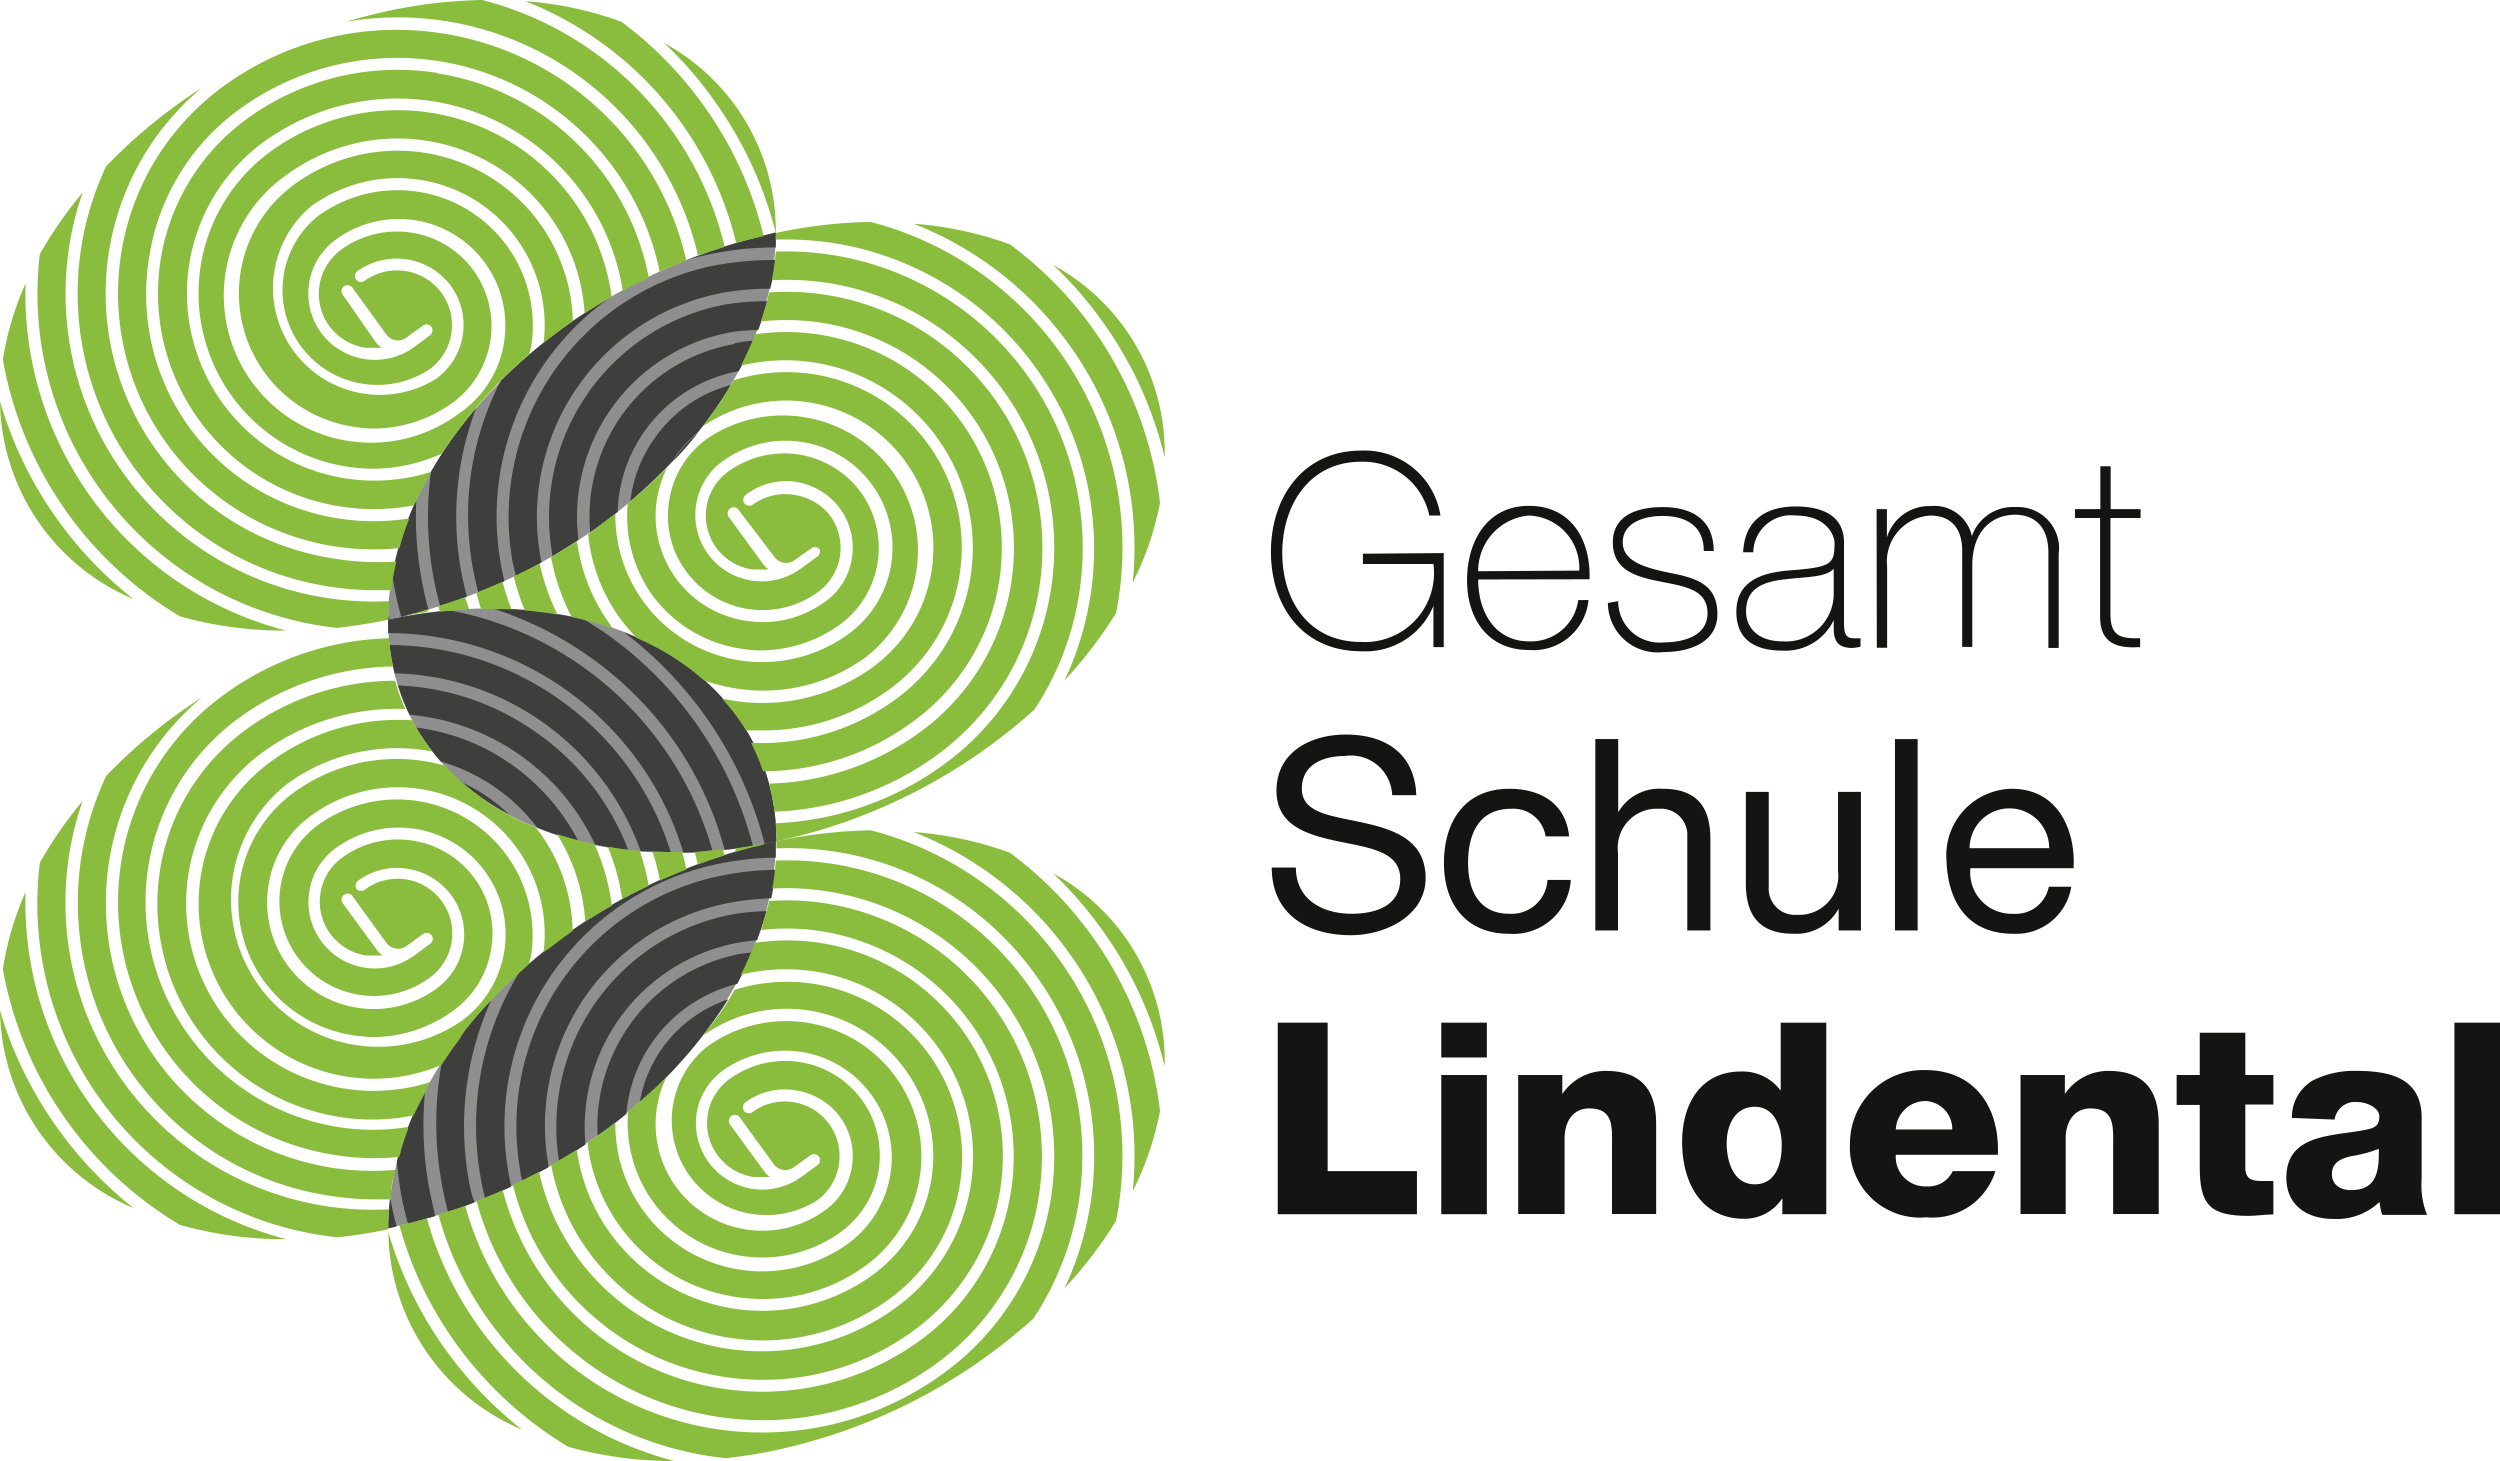<svg id="Ebene_1" data-name="Ebene 1" xmlns="http://www.w3.org/2000/svg" viewBox="0 0 121.23 70.85"><defs><style>.cls-1{fill:#8f8f8f;}.cls-2{fill:#3e3e3d;}.cls-3{fill:#141412;}.cls-4{fill:#8abc3e;}</style></defs><title>sv_logo_gl_farb</title><path class="cls-1" d="M19.2,30.05C29.6,27.84,38,19.44,38,11.29,27.63,13.5,19.21,21.9,19.2,30.05Z" transform="translate(-0.38)"/><path class="cls-1" d="M38,40.79C27.63,43,19.21,51.4,19.21,59.55,29.6,57.35,38,48.94,38,40.79Z" transform="translate(-0.38)"/><path class="cls-1" d="M19.2,30.05c0,8.15,8.43,13,18.83,10.76,0-8.15-8.43-13-18.83-10.76h0" transform="translate(-0.38)"/><path class="cls-2" d="M33.22,22.08c-.07.09-.12.18-.18.27.41-.43.8-.87,1.16-1.33A5.49,5.49,0,0,0,33.22,22.08Z" transform="translate(-0.38)"/><path class="cls-2" d="M32.09,21.3a6.49,6.49,0,0,0-1.14,3,26.22,26.22,0,0,0,2.09-2l.17-.27a5.87,5.87,0,0,1,1-1.06,19.46,19.46,0,0,0,1.61-2.3A6.52,6.52,0,0,0,32.09,21.3Z" transform="translate(-0.38)"/><path class="cls-2" d="M23.31,27.55c.07.39.16.79.26,1.17.43-.17.85-.35,1.27-.54q-.11-.43-.18-.87a13,13,0,0,1,5.27-12.86,25.94,25.94,0,0,0-5.26,4A14.22,14.22,0,0,0,23.31,27.55Z" transform="translate(-0.38)"/><path class="cls-2" d="M21.28,22.88a16.24,16.24,0,0,0,.1,5,14.65,14.65,0,0,0,.34,1.49c.44-.14.87-.28,1.3-.44-.11-.43-.21-.85-.29-1.29a14.83,14.83,0,0,1,.74-7.85A19.26,19.26,0,0,0,21.28,22.88Z" transform="translate(-0.38)"/><path class="cls-2" d="M20.81,28a16.42,16.42,0,0,1-.24-3.75,15,15,0,0,0-1.17,3.64l.06.35a15.73,15.73,0,0,0,.38,1.68l1.32-.35C21,29,20.9,28.52,20.81,28Z" transform="translate(-0.38)"/><path class="cls-2" d="M19.2,30.05h.07l-.06-.21C19.21,29.9,19.2,30,19.2,30.05Z" transform="translate(-0.38)"/><path class="cls-2" d="M36,16.68a8.5,8.5,0,0,0-7,9.14c.45-.32.9-.65,1.33-1A7.15,7.15,0,0,1,36.2,18c.27-.49.5-1,.71-1.47-.31,0-.62.06-.93.12Z" transform="translate(-0.38)"/><path class="cls-2" d="M35.64,14.75h0a10.48,10.48,0,0,0-8.48,12.12.44.44,0,0,0,0,.1c.43-.25.86-.52,1.27-.79A9.09,9.09,0,0,1,35.88,16.1h0A11.25,11.25,0,0,1,37.15,16a14,14,0,0,0,.44-1.39A11.92,11.92,0,0,0,35.64,14.75Z" transform="translate(-0.38)"/><path class="cls-2" d="M35.3,12.82A12.44,12.44,0,0,0,25.23,27.21c.05.24.11.47.16.71.43-.21.84-.42,1.25-.65l-.06-.3a11.06,11.06,0,0,1,9-12.8h0A13.5,13.5,0,0,1,37.73,14,13.51,13.51,0,0,0,38,12.61a15,15,0,0,0-2.66.21Z" transform="translate(-0.38)"/><path class="cls-2" d="M35.68,11.91l-.88.29-1.12.41a13.41,13.41,0,0,1,1.52-.36A15,15,0,0,1,38,12c0-.24,0-.49,0-.73C37.24,11.46,36.45,11.67,35.68,11.91Z" transform="translate(-0.38)"/><path class="cls-2" d="M24.08,38.68a8.37,8.37,0,0,0-1.3-.74,12.47,12.47,0,0,0,2.29,1.56A8.8,8.8,0,0,0,24.08,38.68Z" transform="translate(-0.38)"/><path class="cls-2" d="M25.2,37.08a10.28,10.28,0,0,0-4.63-1.8,10.17,10.17,0,0,0,1.19,1.65,9,9,0,0,1,4.67,3.2,16.22,16.22,0,0,0,2,.66A10.47,10.47,0,0,0,25.2,37.08Z" transform="translate(-0.38)"/><path class="cls-2" d="M26.33,35.48a12.38,12.38,0,0,0-6.65-2.24,9.75,9.75,0,0,0,.56,1.42,11,11,0,0,1,9,6.3c.52.1,1.05.19,1.6.25A12.27,12.27,0,0,0,26.33,35.48Z" transform="translate(-0.38)"/><path class="cls-2" d="M27.45,33.88a14.31,14.31,0,0,0-8.18-2.6,11.85,11.85,0,0,0,.25,1.37,13,13,0,0,1,11.93,8.63c.48,0,1,0,1.46.06A14.21,14.21,0,0,0,27.45,33.88Z" transform="translate(-0.38)"/><path class="cls-2" d="M33.52,41.34c.47,0,.93,0,1.41-.08A16.37,16.37,0,0,0,22.2,29.6a25,25,0,0,0-3,.45c0,.22,0,.43,0,.65A15,15,0,0,1,33.52,41.34Z" transform="translate(-0.38)"/><path class="cls-2" d="M28.9,31.8a16.73,16.73,0,0,1,6.62,9.41c.45-.05.91-.11,1.37-.19a18.16,18.16,0,0,0-7.2-10.35l-.94-.61a19.08,19.08,0,0,0-4.44-.54A17,17,0,0,1,28.9,31.8Z" transform="translate(-0.38)"/><path class="cls-2" d="M37.46,40.92l.57-.11c0-4.78-2.89-8.41-7.39-10.15A18.74,18.74,0,0,1,37.46,40.92Z" transform="translate(-0.38)"/><path class="cls-2" d="M32.47,50.86a6.5,6.5,0,0,0-1.07,2.6,22.62,22.62,0,0,0,4.29-5A6.49,6.49,0,0,0,32.47,50.86Z" transform="translate(-0.38)"/><path class="cls-2" d="M23.11,57.22A14.88,14.88,0,0,1,24.2,48.5a22.46,22.46,0,0,0-2.39,3,16.22,16.22,0,0,0,0,5.94c.08.45.18.89.29,1.33.44-.14.87-.3,1.3-.47C23.26,58,23.17,57.59,23.11,57.22Z" transform="translate(-0.38)"/><path class="cls-2" d="M21.18,57.56A17,17,0,0,1,21,52.85a16.19,16.19,0,0,0-1.38,3.47c.05.49.11,1,.19,1.48s.21,1,.35,1.54c.44-.11.88-.24,1.32-.37C21.38,58.51,21.27,58,21.18,57.56Z" transform="translate(-0.38)"/><path class="cls-2" d="M19.3,58.08a12.41,12.41,0,0,0-.09,1.49l.4-.1C19.49,59,19.39,58.56,19.3,58.08Z" transform="translate(-0.38)"/><path class="cls-2" d="M36.36,46.24a8.52,8.52,0,0,0-7,8.84c.48-.34.94-.69,1.39-1.06a7.12,7.12,0,0,1,5.38-6.31c.27-.51.52-1,.75-1.53l-.51.06Z" transform="translate(-0.38)"/><path class="cls-2" d="M36,44.32h0a10.49,10.49,0,0,0-8.51,12c.44-.26.87-.54,1.28-.82a9.11,9.11,0,0,1,7.47-9.8h0c.28-.05.57-.08.85-.11.18-.47.33-.94.46-1.41A11.84,11.84,0,0,0,36,44.32Z" transform="translate(-0.38)"/><path class="cls-2" d="M35.68,42.4h0A12.41,12.41,0,0,0,25.61,56.78c0,.16.07.33.1.5.43-.22.85-.45,1.27-.68,0,0,0,0,0-.06a11,11,0,0,1,9-12.8h0a13.72,13.72,0,0,1,1.8-.18A13.24,13.24,0,0,0,38,42.18,13.52,13.52,0,0,0,35.68,42.4Z" transform="translate(-0.38)"/><path class="cls-2" d="M25.55,47.17a14.24,14.24,0,0,0-1.86,9.94c.06.34.13.67.21,1,.43-.18.85-.37,1.27-.57-.05-.22-.09-.44-.13-.66A13,13,0,0,1,35.58,41.82,14.47,14.47,0,0,1,38,41.59c0-.26,0-.52,0-.78A27.24,27.24,0,0,0,25.55,47.17Z" transform="translate(-0.38)"/><path class="cls-3" d="M70.39,26.82v4.56h-.5v-2h0a3.56,3.56,0,0,1-3.51,2.2c-2.81,0-4.37-2.15-4.37-4.82s1.58-4.91,4.38-4.91A3.73,3.73,0,0,1,70.23,25h-.54a3.28,3.28,0,0,0-3.31-2.61c-2.51,0-3.82,2.11-3.82,4.42s1.27,4.32,3.82,4.32a3.35,3.35,0,0,0,3.51-3.78H66.47v-.5Z" transform="translate(-0.38)"/><path class="cls-3" d="M72.06,28.1c0,1.57.81,3,2.46,3a2.3,2.3,0,0,0,2.39-2h.5a2.69,2.69,0,0,1-2.89,2.42c-2,0-3-1.53-3-3.38s.94-3.61,3-3.61,3,1.65,2.94,3.56Zm4.9-.43A2.53,2.53,0,0,0,74.52,25a2.69,2.69,0,0,0-2.46,2.7Z" transform="translate(-0.38)"/><path class="cls-3" d="M78.85,29.15a2,2,0,0,0,2.21,2c.87,0,2.12-.26,2.12-1.42s-1.14-1.3-2.29-1.53-2.3-.53-2.3-1.9,1.29-1.71,2.42-1.71c1.41,0,2.47.61,2.47,2.13H83c0-1.21-.85-1.7-2-1.7-.91,0-1.93.33-1.93,1.28s1.15,1.24,2.23,1.47c1.32.25,2.36.56,2.36,2s-1.44,1.85-2.61,1.85a2.41,2.41,0,0,1-2.7-2.38Z" transform="translate(-0.38)"/><path class="cls-3" d="M89.8,30.14c0,.39,0,.81.44.81a3.52,3.52,0,0,0,.36,0v.41a1.94,1.94,0,0,1-.4.06c-.78,0-.9-.43-.9-1v-.35h0a2.59,2.59,0,0,1-2.49,1.48c-1.26,0-2.23-.48-2.23-1.88,0-1.56,1.35-1.89,2.45-2,2.21-.16,2.31-.3,2.31-1.39C89.32,26,89,25,87.46,25a1.83,1.83,0,0,0-2.06,1.78h-.49c.06-1.47,1-2.22,2.55-2.22,1.17,0,2.34.37,2.34,1.75v3.86Zm-.5-2.56c-.39.44-1.45.39-2.42.52-1.17.13-1.83.54-1.83,1.55,0,.8.59,1.45,1.76,1.45a2.31,2.31,0,0,0,2.49-2.27Z" transform="translate(-0.38)"/><path class="cls-3" d="M91.38,24.69h.5v1.37h0A2.15,2.15,0,0,1,94,24.54,1.86,1.86,0,0,1,96,26h0a2.1,2.1,0,0,1,2.11-1.41,2,2,0,0,1,2.1,2.27v4.56h-.5V26.8c0-1.71-1.2-1.84-1.6-1.84-1.2,0-2.09.86-2.09,2.46v3.95h-.49V26.8C95.57,25.12,94.42,25,94,25a2.23,2.23,0,0,0-2.11,2.46v3.95h-.5Z" transform="translate(-0.38)"/><path class="cls-3" d="M104.17,25.12h-1.45v4.67c0,1.08.51,1.18,1.44,1.16v.43c-1,.06-2-.08-1.94-1.59V25.12H101v-.43h1.23V22.61h.5v2.08h1.45v.43Z" transform="translate(-0.38)"/><path class="cls-3" d="M67.89,38.56a2,2,0,0,0-2.3-1.9c-1,0-2.08.38-2.08,1.59s1.48,1.31,3,1.65,3,.86,3,2.68-1.94,2.77-3.63,2.77c-2.08,0-3.83-1-3.83-3.28h1.17c0,1.56,1.3,2.24,2.7,2.24,1.12,0,2.36-.35,2.36-1.69s-1.48-1.5-3-1.82-3-.76-3-2.46c0-1.88,1.67-2.72,3.36-2.72,1.9,0,3.34.9,3.42,2.94Z" transform="translate(-0.38)"/><path class="cls-3" d="M75.33,40.56a1.58,1.58,0,0,0-1.67-1.34c-1.6,0-2.09,1.26-2.09,2.63s.56,2.46,2,2.46a1.74,1.74,0,0,0,1.85-1.64h1.13a2.79,2.79,0,0,1-3,2.61c-2.06,0-3.15-1.43-3.15-3.43s1-3.6,3.17-3.6c1.52,0,2.74.71,2.9,2.31Z" transform="translate(-0.38)"/><path class="cls-3" d="M77.74,35.84h1.11v3.55h0A2.3,2.3,0,0,1,81,38.25c1.77,0,2.32,1,2.32,2.45v4.42H82.2V40.57a1.27,1.27,0,0,0-1.36-1.35,1.89,1.89,0,0,0-2,2.11v3.79H77.74Z" transform="translate(-0.38)"/><path class="cls-3" d="M90.54,45.12h-1V44.06h0a2.34,2.34,0,0,1-2.18,1.22c-1.77,0-2.32-1-2.32-2.46V38.4h1.11V43a1.27,1.27,0,0,0,1.36,1.36,1.89,1.89,0,0,0,2-2.11V38.4h1.11v6.72Z" transform="translate(-0.38)"/><path class="cls-3" d="M92.27,35.84h1.1v9.28h-1.1Z" transform="translate(-0.38)"/><path class="cls-3" d="M100.82,43A2.71,2.71,0,0,1,98,45.28c-2.15,0-3.16-1.48-3.23-3.54a3.23,3.23,0,0,1,3.16-3.49c2.38,0,3.11,2.22,3,3.85h-5A2,2,0,0,0,98,44.31,1.63,1.63,0,0,0,99.73,43Zm-1.07-1.87a1.93,1.93,0,0,0-3.86,0Z" transform="translate(-0.38)"/><path class="cls-3" d="M62.34,49.59h2.42v7.2h4.33v2.09H62.34Z" transform="translate(-0.38)"/><path class="cls-3" d="M72.48,51.28H70.27V49.59h2.21v1.69Zm-2.21.85h2.21v6.75H70.27Z" transform="translate(-0.38)"/><path class="cls-3" d="M74,52.13h2.14v.92h0a2.54,2.54,0,0,1,2.12-1.12c2.25,0,2.43,1.64,2.43,2.62v4.32H78.55V55.61c0-.92.1-1.86-1.1-1.86-.84,0-1.2.7-1.2,1.44v3.68H74V52.13Z" transform="translate(-0.38)"/><path class="cls-3" d="M88.91,58.88h-2.1V58.1h0a2.17,2.17,0,0,1-1.86,1c-2.12,0-3-1.82-3-3.72s.94-3.42,2.85-3.42a2.29,2.29,0,0,1,1.93.93h0V49.59h2.21v9.29Zm-4.8-3.45c0,.92.34,2,1.36,2s1.31-1,1.31-1.89-.35-1.87-1.31-1.87S84.11,54.57,84.11,55.43Z" transform="translate(-0.38)"/><path class="cls-3" d="M92.31,56a1.43,1.43,0,0,0,1.5,1.53,1.29,1.29,0,0,0,1.26-.74h2.07a3.19,3.19,0,0,1-3.35,2.24,3.4,3.4,0,0,1-3.7-3.59,3.55,3.55,0,0,1,3.65-3.55c2.41,0,3.62,1.82,3.52,4.11Zm2.74-1.23a1.36,1.36,0,0,0-1.31-1.38,1.45,1.45,0,0,0-1.43,1.38Z" transform="translate(-0.38)"/><path class="cls-3" d="M98.36,52.13h2.15v.92h0a2.54,2.54,0,0,1,2.12-1.12c2.25,0,2.43,1.64,2.43,2.62v4.32h-2.21V55.61c0-.92.11-1.86-1.1-1.86-.83,0-1.2.7-1.2,1.44v3.68H98.36V52.13Z" transform="translate(-0.38)"/><path class="cls-3" d="M110.62,53.56h-1.36v3.07c0,.53.31.64.79.64l.57,0v1.62c-.4,0-.81.07-1.21.07-1.88,0-2.36-.55-2.36-2.38v-3h-1.12V52.13h1.12V50.08h2.21v2.05h1.36Z" transform="translate(-0.38)"/><path class="cls-3" d="M111.52,54.21a2.07,2.07,0,0,1,1-1.81,4.45,4.45,0,0,1,2.15-.47c1.6,0,3.14.35,3.14,2.26v3a3.88,3.88,0,0,0,.26,1.72H115.9a2.61,2.61,0,0,1-.13-.63,3,3,0,0,1-2.22.83c-1.29,0-2.3-.65-2.3-2,0-2.2,2.39-2,3.92-2.34.38-.08.59-.21.59-.63s-.61-.7-1.07-.7a1,1,0,0,0-1.1.85Zm2.86,3.5c1.05,0,1.4-.6,1.35-2a6.48,6.48,0,0,1-1.36.36c-.5.12-.91.32-.91.86S113.89,57.71,114.38,57.71Z" transform="translate(-0.38)"/><path class="cls-3" d="M119.4,49.59h2.21v9.29H119.4Z" transform="translate(-0.38)"/><path class="cls-4" d="M19.75,29.92v0c.45-.09.91-.18,1.36-.24a.74.74,0,0,1,0-.14C20.64,29.71,20.19,29.81,19.75,29.92Z" transform="translate(-0.38)"/><path class="cls-4" d="M38,11.29c0,.11,0,.22,0,.33a15.88,15.88,0,0,1,2.83.17A15,15,0,0,1,52,33a21.66,21.66,0,0,0,2.5-3.27A16.32,16.32,0,0,0,42.59,10.76a23.93,23.93,0,0,0-4.56.53" transform="translate(-0.38)"/><path class="cls-4" d="M49.35,11.85a17.27,17.27,0,0,0-4.66-1A16.88,16.88,0,0,1,55.31,28.24a14.47,14.47,0,0,0,1.32-3.86,18.19,18.19,0,0,0-7.28-12.53Z" transform="translate(-0.38)"/><path class="cls-4" d="M51.45,12.85a18.2,18.2,0,0,1,2.31,2.63,18.73,18.73,0,0,1,3.1,6.71v-.14A10.36,10.36,0,0,0,51.45,12.85Z" transform="translate(-0.38)"/><path class="cls-4" d="M40.53,13.72a13,13,0,0,1,5.61,23.36A14.91,14.91,0,0,1,38,39.92c0,.29.05.57.05.87h0a27.16,27.16,0,0,0,12.49-6.38,14.06,14.06,0,0,0,2.17-5.62A14.38,14.38,0,0,0,38,12.2a13.62,13.62,0,0,1-.19,1.39A13.28,13.28,0,0,1,40.53,13.72Z" transform="translate(-0.38)"/><path class="cls-4" d="M21.64,29.4c0,.09.06.18.08.26l1.41-.12c-.06-.19-.14-.38-.19-.57Z" transform="translate(-0.38)"/><path class="cls-4" d="M30.82,24.42A6.6,6.6,0,0,0,32,28.84a6.51,6.51,0,0,0,4.28,2.61,6.09,6.09,0,0,0,1,.09,6.63,6.63,0,0,0,3.84-1.26h0a4.61,4.61,0,0,0,1-6.41,4.61,4.61,0,0,0-6.43-1h0a2.64,2.64,0,0,0,1.14,4.74,3,3,0,0,0,.42,0,2.6,2.6,0,0,0,.4,0,1.14,1.14,0,0,1-.29-.29l-1.64-2.25a.29.29,0,1,1,.47-.35L37.93,27a.7.7,0,0,0,1,.15l.79-.56a.29.29,0,0,1,.41.06A.3.3,0,0,1,40,27l-.78.57a3.22,3.22,0,0,1-5.08-3.12,3.17,3.17,0,0,1,1.29-2.09h0a5.18,5.18,0,0,1,6.09,8.39h0A7.12,7.12,0,0,1,30.22,24.9c-.43.34-.87.66-1.32,1A8.33,8.33,0,0,0,30.46,30a9.2,9.2,0,0,0,.8.94A12.25,12.25,0,0,1,34.53,33a8.82,8.82,0,0,0,2.83.49,8.46,8.46,0,0,0,5-1.62h0a6.55,6.55,0,0,0-7.7-10.59h0a4.54,4.54,0,0,0-1.83,3,4.49,4.49,0,0,0,.82,3.42,4.58,4.58,0,0,0,6.41,1h0A2.65,2.65,0,0,0,40.63,25,2.69,2.69,0,0,0,38.9,24a2.65,2.65,0,0,0-2,.46.3.3,0,0,1-.42-.05.3.3,0,0,1,.07-.42A3.2,3.2,0,0,1,39,23.37a3.3,3.3,0,0,1,2.12,1.3,3.21,3.21,0,0,1,.57,2.4,3.15,3.15,0,0,1-1.29,2.1h0a5.11,5.11,0,0,1-3.86.93,5.14,5.14,0,0,1-3.8-7.43A22.92,22.92,0,0,1,30.82,24.42Z" transform="translate(-0.38)"/><path class="cls-4" d="M43.49,33.44a8.5,8.5,0,0,0-7.53-15,18.91,18.91,0,0,1-1.52,2.25,7.14,7.14,0,0,1,9.83,1.67,7.15,7.15,0,0,1-1.58,10,9.08,9.08,0,0,1-7.31,1.51,9.33,9.33,0,0,1,1.18,1.55c.27,0,.53,0,.8,0A10.3,10.3,0,0,0,43.49,33.44Z" transform="translate(-0.38)"/><path class="cls-4" d="M40.22,15.65A11.05,11.05,0,0,1,45,35.5,13,13,0,0,1,37.67,38a11.68,11.68,0,0,1,.27,1.36,14.24,14.24,0,0,0,7.85-2.73A12.42,12.42,0,0,0,40.44,14.3a12.21,12.21,0,0,0-2.76-.12,14.16,14.16,0,0,1-.41,1.41A11.23,11.23,0,0,1,40.22,15.65Z" transform="translate(-0.38)"/><path class="cls-4" d="M23.71,29.54c.5,0,1,0,1.47,0a12.13,12.13,0,0,1-.43-1.33c-.41.19-.84.36-1.27.53C23.55,29,23.62,29.28,23.71,29.54Z" transform="translate(-0.38)"/><path class="cls-4" d="M27.41,29.8a11,11,0,0,1-.86-2.47c-.41.22-.84.42-1.26.63a12.1,12.1,0,0,0,.54,1.64C26.37,29.65,26.9,29.71,27.41,29.8Z" transform="translate(-0.38)"/><path class="cls-4" d="M30,30.33a8.9,8.9,0,0,1-1.64-4.08c-.41.26-.83.51-1.26.76a10.46,10.46,0,0,0,1,2.91,16.7,16.7,0,0,1,2,.55S30,30.38,30,30.33Z" transform="translate(-0.38)"/><path class="cls-4" d="M48.83,28.2A10.46,10.46,0,0,0,37,16.21a15.82,15.82,0,0,1-.69,1.52,9.09,9.09,0,0,1,7.49,16.19,11,11,0,0,1-7,2.1,10.56,10.56,0,0,1,.58,1.38A12.27,12.27,0,0,0,44.64,35,10.44,10.44,0,0,0,48.83,28.2Z" transform="translate(-0.38)"/><path class="cls-4" d="M19.21,30.05Z" transform="translate(-0.38)"/><path class="cls-4" d="M19.21,30.05Z" transform="translate(-0.38)"/><path class="cls-4" d="M4.83,24.17A16.89,16.89,0,0,1,1.62,13.75a14.43,14.43,0,0,0-1.1,3.69A18.18,18.18,0,0,0,9.11,29.89a18.7,18.7,0,0,0,5.15.69A16.83,16.83,0,0,1,4.83,24.17Z" transform="translate(-0.38)"/><path class="cls-4" d="M3.25,25.31A18.92,18.92,0,0,1,.38,19.47a10.56,10.56,0,0,0,6.47,9.58A18.83,18.83,0,0,1,3.25,25.31Z" transform="translate(-0.38)"/><path class="cls-4" d="M32.87,6.21A16.19,16.19,0,0,0,23.76,0,23.93,23.93,0,0,0,19.2.53c-.69.15-1.38.33-2.06.53A14.94,14.94,0,0,1,34.23,12.4c.42-.16.85-.29,1.29-.43A16.18,16.18,0,0,0,32.87,6.21Z" transform="translate(-0.38)"/><path class="cls-4" d="M34.46,5.06a18.32,18.32,0,0,0-3.94-4,17,17,0,0,0-4.66-1A16.86,16.86,0,0,1,36.08,11.78c.44-.12.89-.23,1.33-.33A18.17,18.17,0,0,0,34.46,5.06Z" transform="translate(-0.38)"/><path class="cls-4" d="M38,11.43v0Z" transform="translate(-0.38)"/><path class="cls-4" d="M38,11.29a10.37,10.37,0,0,0-5.41-9.2,18.2,18.2,0,0,1,2.31,2.63A18.91,18.91,0,0,1,38,11.3Z" transform="translate(-0.38)"/><path class="cls-4" d="M16.48,27.07A13,13,0,0,1,10.16,4.26a25.86,25.86,0,0,0-4.63,3.8A14.52,14.52,0,0,0,4.32,12a14.38,14.38,0,0,0,12,16.44,14.57,14.57,0,0,0,2.27.18c.25,0,.51,0,.76,0a13.52,13.52,0,0,1,.25-1.39A13.2,13.2,0,0,1,16.48,27.07Z" transform="translate(-0.38)"/><path class="cls-4" d="M21.61,3.54a12.4,12.4,0,0,0-9.25,2.22A10.46,10.46,0,0,0,20.47,24.5a15.39,15.39,0,0,1,.82-1.62,9.09,9.09,0,0,1-8.12-16,11.06,11.06,0,0,1,17.41,7.22c.41-.22.84-.43,1.26-.64a12.38,12.38,0,0,0-10.23-9.9Z" transform="translate(-0.38)"/><path class="cls-4" d="M19.26,29.15A14.93,14.93,0,0,1,4.39,9.33a20.25,20.25,0,0,0-2.08,3A16.3,16.3,0,0,0,16.74,30.45c.81-.1,1.63-.22,2.47-.4h0C19.2,29.75,19.24,29.45,19.26,29.15Z" transform="translate(-0.38)"/><path class="cls-4" d="M13.51,7.34a8.51,8.51,0,0,0,5,15.39A8.31,8.31,0,0,0,21.8,22a23.21,23.21,0,0,1,4.26-4.84c0-.12.06-.24.08-.37a6.56,6.56,0,0,0-10.33-6.32h0a4.6,4.6,0,0,0,5.41,7.43h0a2.65,2.65,0,0,0-1.15-4.75,2.69,2.69,0,0,0-2,.46.3.3,0,0,1-.42-.05.3.3,0,0,1,.07-.42,3.28,3.28,0,0,1,4.53.73,3.23,3.23,0,0,1-.72,4.5h0A5.18,5.18,0,0,1,15.47,10h0a7.13,7.13,0,0,1,11.27,6.63c.46-.37.93-.72,1.42-1.06A8.5,8.5,0,0,0,14.67,8.93h0a6.54,6.54,0,0,0,2.83,11.76,6.09,6.09,0,0,0,1,.09,6.56,6.56,0,0,0,3.84-1.26h0a4.61,4.61,0,0,0,1-6.41,4.6,4.6,0,0,0-6.42-1h0a2.66,2.66,0,0,0-.58,3.69,2.69,2.69,0,0,0,1.73,1.06,2.73,2.73,0,0,0,.41,0,2.58,2.58,0,0,0,.4,0,1.28,1.28,0,0,1-.29-.28L17,14.29a.29.29,0,0,1,.06-.41.3.3,0,0,1,.41.07L19.1,16.2a.69.69,0,0,0,1,.16l.79-.57a.29.29,0,0,1,.41.06.3.3,0,0,1-.07.41l-.78.58a3.24,3.24,0,0,1-4.51-.72,3.23,3.23,0,0,1,.72-4.5,5.17,5.17,0,0,1,8.16,5A5.1,5.1,0,0,1,22.71,20h0A7.14,7.14,0,1,1,14.32,8.45a9.11,9.11,0,0,1,12.7,2,9,9,0,0,1,1.71,4.74c.43-.27.86-.54,1.31-.8a10.37,10.37,0,0,0-1.91-4.74A10.48,10.48,0,0,0,13.51,7.34Z" transform="translate(-0.38)"/><path class="cls-4" d="M16.79,25.14A11,11,0,0,1,7.61,12.5,10.89,10.89,0,0,1,12,5.29a13,13,0,0,1,20.37,7.88c.42-.2.86-.37,1.29-.54a14.38,14.38,0,0,0-11.77-11A14.25,14.25,0,0,0,11.22,4.18a12.42,12.42,0,0,0,5.35,22.31,13.17,13.17,0,0,0,2,.15,11.51,11.51,0,0,0,1.18-.06,13.5,13.5,0,0,1,.48-1.44A11.14,11.14,0,0,1,16.79,25.14Z" transform="translate(-0.38)"/><polygon class="cls-4" points="37.65 11.29 37.65 11.29 37.65 11.29 37.65 11.29"/><polygon class="cls-4" points="18.82 30.05 18.82 30.05 18.82 30.05 18.82 30.05"/><path class="cls-4" d="M49.35,41.35a17.27,17.27,0,0,0-4.66-1A16.88,16.88,0,0,1,55.31,57.75a14.54,14.54,0,0,0,1.32-3.87,18.15,18.15,0,0,0-3.34-8.55A18.37,18.37,0,0,0,49.35,41.35Z" transform="translate(-0.38)"/><path class="cls-4" d="M51.45,42.35A19.33,19.33,0,0,1,53.76,45a18.85,18.85,0,0,1,3.1,6.72v-.15A10.38,10.38,0,0,0,51.45,42.35Z" transform="translate(-0.38)"/><path class="cls-4" d="M37.06,45.66c.06-.15.12-.3.17-.45C37.18,45.36,37.12,45.51,37.06,45.66Z" transform="translate(-0.38)"/><rect class="cls-4" x="37.65" y="40.81"/><polygon class="cls-4" points="37.65 40.8 37.65 40.79 37.65 40.79 37.65 40.8 37.65 40.8"/><path class="cls-4" d="M3.25,54.82A18.92,18.92,0,0,1,.38,49a10.56,10.56,0,0,0,6.47,9.58A19.11,19.11,0,0,1,3.25,54.82Z" transform="translate(-0.38)"/><path class="cls-4" d="M35.44,41.2c-.46,0-.92.09-1.37.11.06.2.1.41.15.61.42-.16.86-.3,1.29-.44A2.86,2.86,0,0,0,35.44,41.2Z" transform="translate(-0.38)"/><path class="cls-4" d="M37.06,45.66s0,0,0,.06h0A.14.14,0,0,0,37.06,45.66Z" transform="translate(-0.38)"/><path class="cls-4" d="M37.28,45.1h0a.49.49,0,0,1,0,.11A1.17,1.17,0,0,1,37.28,45.1Z" transform="translate(-0.38)"/><path class="cls-4" d="M37.4,40.91c-.45.09-.91.17-1.35.23l0,.16c.44-.13.89-.24,1.33-.34Z" transform="translate(-0.38)"/><path class="cls-4" d="M23.22,49.6v0c.36-.44.74-.86,1.13-1.27l0,0,.19-.19.3-.3.76-.7.45-.41c0-.12.06-.25.08-.38a6.58,6.58,0,0,0-5.45-7.5A6.58,6.58,0,0,0,15.81,40h0a4.59,4.59,0,0,0-1,6.41,4.58,4.58,0,0,0,6.41,1h0a2.65,2.65,0,0,0-3.12-4.29.3.3,0,0,1-.42,0,.3.3,0,0,1,.07-.42,3.21,3.21,0,0,1,2.41-.57,3.3,3.3,0,0,1,2.12,1.3,3.23,3.23,0,0,1-.72,4.5h0a5.17,5.17,0,0,1-8.16-5,5.1,5.1,0,0,1,2.07-3.38h0a7.12,7.12,0,0,1,11.27,6.62L27,46c.29-.23.59-.45.89-.67l.26-.19a8.42,8.42,0,0,0-1.61-4.78l-.18-.23a12.2,12.2,0,0,1-4.4-3c-.32-.09-.64-.16-1-.22a8.48,8.48,0,0,0-6.33,1.52h0A6.55,6.55,0,0,0,17.49,50.2a7.3,7.3,0,0,0,1,.09A6.63,6.63,0,0,0,22.37,49h0a4.56,4.56,0,0,0,1.83-3,4.51,4.51,0,0,0-.81-3.41,4.6,4.6,0,0,0-6.42-1h0a2.64,2.64,0,0,0,1.15,4.74,2.73,2.73,0,0,0,.41,0,2.6,2.6,0,0,0,.4,0,1.14,1.14,0,0,1-.29-.29L17,43.8a.29.29,0,0,1,.47-.35l1.64,2.26a.7.7,0,0,0,1,.15l.79-.57a.29.29,0,0,1,.34.48l-.78.57a3.22,3.22,0,0,1-5.08-3.12,3.19,3.19,0,0,1,1.29-2.1h0a5.18,5.18,0,0,1,6.09,8.39h0A7.14,7.14,0,0,1,14.32,38a9.07,9.07,0,0,1,7-1.56,10.27,10.27,0,0,1-.94-1.51,10.41,10.41,0,0,0-6.86,2,8.5,8.5,0,0,0,5,15.38,8.38,8.38,0,0,0,3.28-.68c.27-.41.55-.82.85-1.22C22.84,50.09,23,49.84,23.22,49.6Z" transform="translate(-0.38)"/><path class="cls-4" d="M29,44.55c.34-.22.69-.42,1.05-.63a10.46,10.46,0,0,0-.85-3,14.69,14.69,0,0,1-1.82-.48,9.05,9.05,0,0,1,1.38,4.25l.26-.18Z" transform="translate(-0.38)"/><path class="cls-4" d="M33.46,41.32c-.48,0-1,0-1.43,0a11.16,11.16,0,0,1,.35,1.38c.42-.19.85-.36,1.28-.54C33.6,41.87,33.54,41.59,33.46,41.32Z" transform="translate(-0.38)"/><path class="cls-4" d="M31.4,41.25c-.53,0-1-.11-1.55-.19a10.31,10.31,0,0,1,.7,2.54c.42-.23.86-.44,1.29-.65A12.87,12.87,0,0,0,31.4,41.25Z" transform="translate(-0.38)"/><path class="cls-4" d="M27.94,70.16a19.14,19.14,0,0,0,5.15.69,16.9,16.9,0,0,1-9.43-6.42,16.63,16.63,0,0,1-2.58-5.35c-.44.13-.89.24-1.33.34a17.92,17.92,0,0,0,2.8,5.81A18.26,18.26,0,0,0,27.94,70.16Z" transform="translate(-0.38)"/><path class="cls-4" d="M22.08,65.58a18.8,18.8,0,0,1-2.87-5.84,10.57,10.57,0,0,0,6.47,9.58A19.39,19.39,0,0,1,22.08,65.58Z" transform="translate(-0.38)"/><path class="cls-4" d="M28.88,60.64A10.48,10.48,0,0,0,37.36,65a10.37,10.37,0,0,0,6.13-2A8.49,8.49,0,0,0,36,48c-.09.15-.17.31-.27.47h0c-.22.36-.45.7-.69,1l-.41.55-.12.17A7,7,0,0,1,39.61,49a7.14,7.14,0,0,1,3.08,12.83,9.11,9.11,0,0,1-12.7-2,9,9,0,0,1-1.64-4.08c-.38.24-.78.47-1.18.7l-.07,0A10.35,10.35,0,0,0,28.88,60.64Z" transform="translate(-0.38)"/><path class="cls-4" d="M4.83,53.67A16.84,16.84,0,0,1,1.62,43.26,14.43,14.43,0,0,0,.52,47,18.18,18.18,0,0,0,9.11,59.4a18.7,18.7,0,0,0,5.15.69A16.85,16.85,0,0,1,4.83,53.67Z" transform="translate(-0.38)"/><path class="cls-4" d="M19.36,57.73v0c0-.34.12-.69.2-1a13.19,13.19,0,0,1-3.07-.1,13,13,0,0,1-6.32-22.81,25.82,25.82,0,0,0-4.63,3.79,14.63,14.63,0,0,0-1.21,3.92,14.38,14.38,0,0,0,12,16.45,14.57,14.57,0,0,0,2.27.18l.76,0v0c0-.07,0-.14,0-.2A.51.51,0,0,1,19.36,57.73Z" transform="translate(-0.38)"/><path class="cls-4" d="M20.17,54.71s0,0,0-.06a10.77,10.77,0,0,1-3.4,0A11.05,11.05,0,0,1,12,34.79a13,13,0,0,1,7.44-2.47,11.88,11.88,0,0,1-.2-1.37,14.21,14.21,0,0,0-8,2.74A12.41,12.41,0,0,0,16.57,56a12,12,0,0,0,2,.16,11.46,11.46,0,0,0,1.17-.06c0-.07.05-.14.07-.22a.14.14,0,0,0,0-.06c.11-.36.22-.71.36-1.07Z" transform="translate(-0.38)"/><path class="cls-4" d="M21.13,52.67v0a2.12,2.12,0,0,1,.12-.2l0,0a9.09,9.09,0,0,1-8.12-16,11.06,11.06,0,0,1,6.9-2.09,9.3,9.3,0,0,1-.49-1.37,12.29,12.29,0,0,0-7.22,2.36,10.46,10.46,0,0,0,6.17,18.92,10.75,10.75,0,0,0,1.95-.2s0,0,0,0c.19-.41.4-.82.62-1.22C21.12,52.71,21.12,52.69,21.13,52.67Z" transform="translate(-0.38)"/><path class="cls-4" d="M19.2,59.56c0-.31,0-.61.06-.92A14.9,14.9,0,0,1,4.39,38.84a19.76,19.76,0,0,0-2.08,3A16.28,16.28,0,0,0,16.74,60a24.76,24.76,0,0,0,2.47-.39" transform="translate(-0.38)"/><path class="cls-4" d="M51.7,46.47a16.24,16.24,0,0,0-9.11-6.21,24.66,24.66,0,0,0-4.56.53h0v.13h0c0,.07,0,.14,0,.22A14.71,14.71,0,0,1,50.6,47.28,15,15,0,0,1,52,62.47a20.71,20.71,0,0,0,2.5-3.27A16.29,16.29,0,0,0,51.7,46.47Z" transform="translate(-0.38)"/><rect class="cls-4" x="37.65" y="40.79" height="0.01"/><rect class="cls-4" x="37.65" y="40.8" height="0.01"/><path class="cls-4" d="M40.22,45.16A11.05,11.05,0,0,1,45,65a13,13,0,0,1-20.24-7.29c-.41.19-.84.36-1.27.53A14.36,14.36,0,0,0,35.1,68.69a14.57,14.57,0,0,0,2.27.18,14.36,14.36,0,0,0,8.42-2.75,12.42,12.42,0,0,0-5.35-22.31,12.21,12.21,0,0,0-2.76-.12c-.08.35-.19.7-.3,1.05,0,.12-.06.24-.1.36A10.74,10.74,0,0,1,40.22,45.16Z" transform="translate(-0.38)"/><path class="cls-4" d="M30.46,59.49a8.52,8.52,0,0,0,6.9,3.5,8.39,8.39,0,0,0,5-1.62h0a6.55,6.55,0,0,0-7.71-10.6h0A4.59,4.59,0,0,0,40,58.21h0a2.65,2.65,0,0,0-3.12-4.29.3.3,0,0,1-.42-.05.3.3,0,0,1,.07-.42A3.2,3.2,0,0,1,39,52.88a3.28,3.28,0,0,1,2.12,1.29,3.22,3.22,0,0,1,.57,2.4,3.17,3.17,0,0,1-1.29,2.11h0a5.17,5.17,0,0,1-8.16-5,5,5,0,0,1,.47-1.47c-.31.32-.65.63-1,.94l0,0-.22.19-.65.56a6.52,6.52,0,0,0,5.49,7,7.28,7.28,0,0,0,1,.08,6.55,6.55,0,0,0,3.84-1.25h0a4.6,4.6,0,0,0,1-6.4,4.6,4.6,0,0,0-6.42-1h0a2.64,2.64,0,0,0,1.15,4.74,2.73,2.73,0,0,0,.41,0,2.6,2.6,0,0,0,.4,0,1.14,1.14,0,0,1-.29-.29l-1.64-2.25a.29.29,0,1,1,.47-.35l1.64,2.26a.7.7,0,0,0,1,.15l.79-.57a.29.29,0,0,1,.34.48l-.78.57A3.22,3.22,0,0,1,34.16,54a3.19,3.19,0,0,1,1.29-2.1,5.18,5.18,0,0,1,6.09,8.38h0a7.12,7.12,0,0,1-11.32-5.85l-.1.08c-.31.24-.64.48-1,.71l-.25.19A8.53,8.53,0,0,0,30.46,59.49Z" transform="translate(-0.38)"/><path class="cls-4" d="M35.4,66.75a12,12,0,0,0,2,.16,12.3,12.3,0,0,0,7.27-2.38A10.45,10.45,0,0,0,37,45.72l-.09.2c-.15.36-.29.71-.46,1.06h0l-.15.29a9.07,9.07,0,0,1,7.51,16.15,11.05,11.05,0,0,1-17.29-6.6c-.41.22-.84.43-1.27.63A12.44,12.44,0,0,0,35.4,66.75Z" transform="translate(-0.38)"/><path class="cls-4" d="M37.8,43.09a12.57,12.57,0,0,1,2.73.14,13,13,0,0,1,5.61,23.36,14.92,14.92,0,0,1-23.2-8.12c-.37.14-.75.25-1.12.37l-.18.06A16.2,16.2,0,0,0,35.57,70.71,24.13,24.13,0,0,0,38,70.32a27.16,27.16,0,0,0,12.49-6.38A14.32,14.32,0,0,0,38,41.73a12.45,12.45,0,0,1-.17,1.35Z" transform="translate(-0.38)"/><path class="cls-4" d="M19.2,30.05Z" transform="translate(-0.38)"/></svg>
